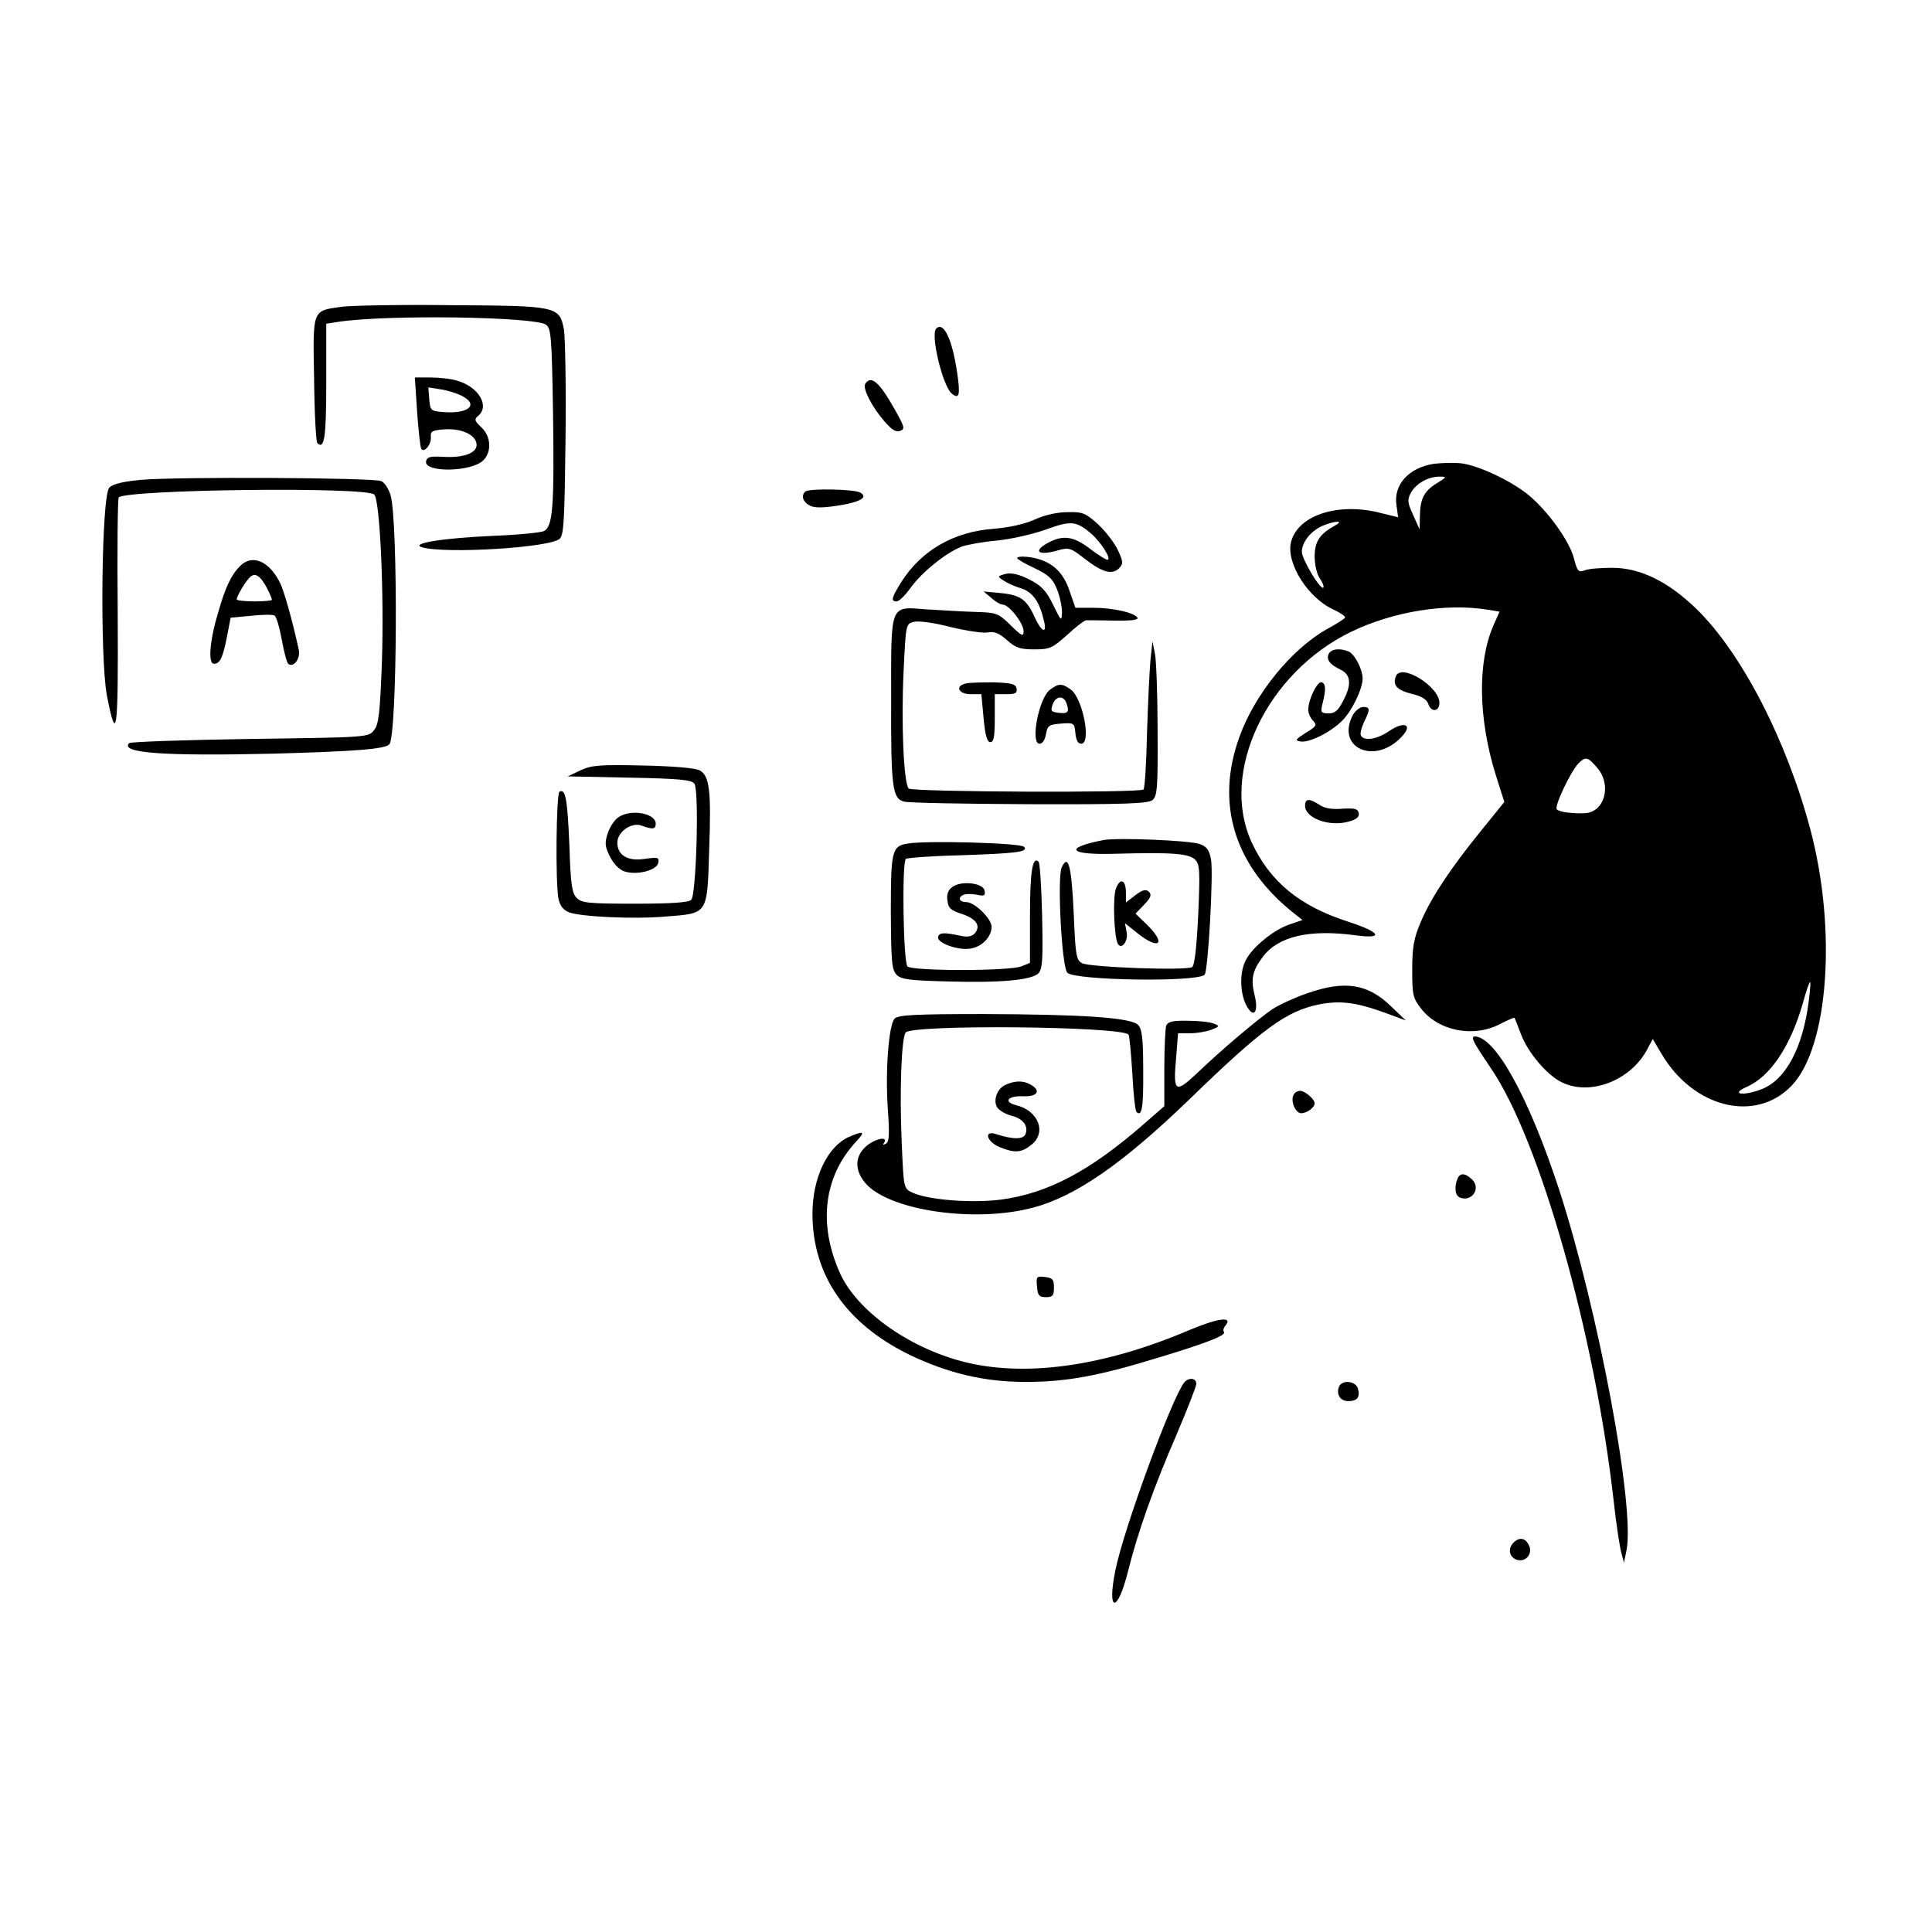 <svg width="151" height="150" viewBox="0 0 151 150" fill="none" xmlns="http://www.w3.org/2000/svg">
<g id="image-22-1">
<g id="Group">
<path id="Vector" d="M26.7 23.975C24.375 24.3 24.45 24.125 24.55 29.65C24.575 32.3 24.7 34.525 24.8 34.625C25.35 35.175 25.5 34.2 25.5 29.875V25.3L26.45 25.15C30.3 24.575 41.8 24.75 42.675 25.375C43.075 25.675 43.125 26.3 43.225 32.375C43.325 39.7 43.2 41.125 42.525 41.5C42.275 41.625 40.5 41.8 38.6 41.875C34.575 42.05 32 42.475 33 42.775C34.825 43.3 43.05 42.8 43.75 42.1C44.075 41.8 44.125 40.55 44.2 34.3C44.25 30.225 44.175 26.375 44.075 25.75C43.725 23.925 43.55 23.9 35.25 23.85C31.325 23.8 27.475 23.875 26.7 23.975Z" fill="black"/>
<path id="Vector_2" d="M73.175 25.675C72.7 26.125 73.675 30.15 74.375 30.75C74.975 31.25 75.075 30.875 74.8 29.075C74.425 26.525 73.75 25.1 73.175 25.675Z" fill="black"/>
<path id="Vector_3" d="M32.6 32.175C32.7 33.65 32.85 34.95 32.925 35.075C33.15 35.425 33.725 34.725 33.675 34.175C33.625 33.7 33.775 33.625 34.8 33.55C36.15 33.475 37.25 34.025 37.25 34.775C37.25 35.425 36.175 35.8 34.625 35.7C33.625 35.65 33.375 35.7 33.3 36.05C33.125 36.95 36.85 36.9 37.775 35.975C38.45 35.3 38.375 34.1 37.625 33.4C37.075 32.875 37.05 32.775 37.375 32.5C38.3 31.725 37.4 30.225 35.725 29.75C35.25 29.6 34.325 29.5 33.65 29.5H32.425L32.6 32.175ZM36.075 30.925C37.475 31.625 36.625 32.375 34.6 32.2C33.675 32.125 33.625 32.075 33.55 31.2L33.475 30.275L34.425 30.425C34.95 30.5 35.675 30.725 36.075 30.925Z" fill="black"/>
<path id="Vector_4" d="M67.625 30C67.4 30.35 68.15 31.8 69.1 32.9C69.675 33.575 70.025 33.8 70.35 33.675C70.75 33.525 70.7 33.375 69.975 32.075C68.75 29.875 68.075 29.275 67.625 30Z" fill="black"/>
<path id="Vector_5" d="M112.05 36.25C110.1 36.55 108.875 37.9 109.15 39.525L109.275 40.425L107.95 40.1C104.625 39.225 101.425 40.25 100.9 42.375C100.5 44 102.25 46.775 104.25 47.65C104.775 47.9 105.175 48.175 105.125 48.275C105.05 48.375 104.4 48.8 103.65 49.2C100.9 50.775 98.075 54.25 96.875 57.575C94.95 62.85 96.5 67.75 101.225 71.45L101.8 71.9L100.775 72.25C99.575 72.65 97.9 74 97.375 75.025C96.875 75.95 96.9 77.575 97.4 78.55C97.975 79.65 98.4 79.125 98.05 77.75C97.75 76.525 97.875 75.875 98.7 74.775C99.9 73.175 102.35 72.6 105.975 73.1C108.225 73.4 107.9 72.85 105.35 72.025C101.55 70.8 99.25 68.9 97.825 65.825C95.3 60.35 99 52.575 105.6 49.375C108.925 47.775 113.025 47.125 116.275 47.65L117.2 47.8L116.725 48.875C115.475 51.725 115.525 56.125 116.9 60.55L117.575 62.675L115.775 64.9C113.375 67.85 111.8 70.225 111.025 72.1C110.5 73.325 110.375 74.05 110.375 75.775C110.375 77.725 110.425 78 111.05 78.8C112.4 80.575 115.175 81.125 117.25 80.025C117.85 79.725 118.325 79.5 118.375 79.55C118.4 79.6 118.625 80.15 118.875 80.825C119.425 82.275 120.925 84.05 122.1 84.6C124.35 85.675 127.55 84.4 128.8 81.9L129.175 81.2L129.825 82.3C132.325 86.6 137.225 87.8 140.05 84.825C142.9 81.825 143.575 72.7 141.5 64.85C139.65 57.875 136.125 51.025 132.575 47.575C130.375 45.45 128.2 44.375 126 44.375C125.1 44.375 124.125 44.45 123.85 44.575C123.375 44.75 123.275 44.65 123.025 43.675C122.7 42.325 120.975 39.925 119.45 38.675C118.075 37.55 115.45 36.325 114.125 36.2C113.575 36.15 112.65 36.175 112.05 36.25ZM112.325 37.75C111.325 38.35 111 38.95 110.975 40.3L110.95 41.375L110.45 40.25C110 39.275 109.975 39.075 110.275 38.5C110.7 37.775 111.625 37.25 112.5 37.25C113.1 37.25 113.1 37.275 112.325 37.75ZM104.375 41.05C103.15 41.725 102.75 42.3 102.75 43.5C102.75 44.15 102.925 44.875 103.15 45.2C103.375 45.525 103.5 45.85 103.425 45.925C103.2 46.125 101.75 43.7 101.75 43.125C101.75 42.375 102.45 41.5 103.35 41.1C104.3 40.7 105.1 40.65 104.375 41.05ZM124.85 60.025C125.975 61.35 125.425 63.425 123.925 63.55C122.975 63.6 121.875 63.475 121.675 63.25C121.45 63.05 122.75 60.3 123.375 59.65C123.95 59.1 124.1 59.15 124.85 60.025ZM141.375 78.175C140.925 81.85 139.575 84.4 137.675 85.125C136.25 85.675 135.2 85.525 136.5 84.95C138.35 84.15 139.925 81.8 140.9 78.425C141.15 77.5 141.4 76.75 141.475 76.75C141.525 76.75 141.475 77.4 141.375 78.175Z" fill="black"/>
<path id="Vector_6" d="M11.05 37.5C9.625 37.625 8.825 37.825 8.55 38.1C7.925 38.7 7.8 51.325 8.35 54.325C9.125 58.325 9.25 57.225 9.2 47.95C9.15 43.05 9.2 38.975 9.275 38.875C9.925 38.25 28.625 38.025 29.25 38.65C29.7 39.1 30.025 46.425 29.85 51.7C29.7 55.775 29.6 56.625 29.225 57.075C28.8 57.625 28.675 57.625 19.55 57.75C14.45 57.825 10.2 57.975 10.1 58.075C9.325 58.85 12.825 59.1 21.35 58.9C27.675 58.725 30.05 58.55 30.425 58.175C31.05 57.55 31.125 40.75 30.525 38.7C30.375 38.2 30.05 37.7 29.8 37.6C29.25 37.325 13.775 37.25 11.05 37.5Z" fill="black"/>
<path id="Vector_7" d="M62.925 38.425C62.6 38.75 62.75 39.225 63.275 39.5C63.625 39.7 64.25 39.7 65.425 39.525C67.225 39.25 67.875 38.875 67.25 38.5C66.825 38.225 63.175 38.15 62.925 38.425Z" fill="black"/>
<path id="Vector_8" d="M80.875 40.6C80.1 40.95 78.9 41.225 77.675 41.325C74.55 41.55 72.025 43 70.45 45.475C69.675 46.725 69.6 47 70.075 47C70.275 47 70.775 46.5 71.2 45.9C72.05 44.725 73.925 43.2 75.15 42.725C75.55 42.575 76.775 42.35 77.875 42.25C78.975 42.15 80.7 41.75 81.7 41.4C83.675 40.675 84.1 40.7 85.25 41.675C86.05 42.35 86.925 43.75 86.55 43.75C86.425 43.75 85.8 43.35 85.175 42.875C83.925 41.925 83.125 41.8 82 42.375C80.65 43.075 81.125 43.475 82.725 43C83.525 42.775 83.7 42.825 84.725 43.625C86.125 44.725 86.9 44.95 87.45 44.425C87.8 44.05 87.8 43.925 87.375 43C87.125 42.45 86.425 41.55 85.85 41C84.85 40.1 84.65 40 83.45 40.025C82.625 40.025 81.65 40.25 80.875 40.6Z" fill="black"/>
<path id="Vector_9" d="M79.5 43.625C79.5 43.7 80.1 44.05 80.85 44.4C81.95 44.925 82.275 45.225 82.6 46.025C82.825 46.575 83 47.375 83 47.825C82.975 48.6 82.95 48.575 82.3 47.25C81.75 46.125 81.4 45.775 80.425 45.275C79.625 44.875 79.05 44.75 78.6 44.85C77.95 45.025 77.95 45.05 78.4 45.35C78.65 45.525 79.275 45.825 79.8 45.975C80.725 46.275 81.25 47.025 81.6 48.55C81.85 49.575 81.4 49.4 80.875 48.25C80.25 46.85 79.75 46.5 78.225 46.35L76.875 46.225L77.475 46.725C77.8 47.025 78.2 47.25 78.375 47.25C78.85 47.25 80 48.7 80 49.325C80 49.775 79.875 49.725 79 48.875C78.025 47.925 77.9 47.875 76.3 47.825C75.375 47.8 73.65 47.7 72.45 47.625C69.5 47.4 69.65 47.075 69.65 54.625C69.625 61.6 69.75 62.425 70.675 62.65C71.05 62.75 75.45 62.825 80.5 62.85C87.925 62.875 89.75 62.8 90.075 62.525C90.45 62.225 90.5 61.55 90.475 57.15C90.475 54.4 90.375 51.675 90.275 51.125L90.075 50.125L89.925 51.5C89.85 52.25 89.725 54.825 89.65 57.2C89.6 59.575 89.475 61.6 89.375 61.7C89.1 61.975 71.3 61.9 71.025 61.625C70.625 61.225 70.425 56.45 70.625 52.425C70.8 48.775 70.8 48.75 71.425 48.6C71.775 48.5 73.05 48.675 74.275 49C75.525 49.3 76.825 49.5 77.2 49.425C77.7 49.325 78.075 49.475 78.7 50.025C79.375 50.625 79.725 50.75 80.85 50.75C82.05 50.75 82.25 50.65 83.4 49.625C84.075 49 84.725 48.5 84.875 48.475C85 48.475 86 48.475 87.075 48.5C88.375 48.525 89 48.45 88.9 48.275C88.65 47.875 87 47.5 85.45 47.5H84.05L83.625 46.275C83.2 44.95 82.5 44.175 81.425 43.775C80.7 43.5 79.5 43.4 79.5 43.625Z" fill="black"/>
<path id="Vector_10" d="M18.775 44.225C18.075 44.925 17.625 45.85 17.05 47.875C16.375 50.1 16.25 51.875 16.725 51.875C17.2 51.875 17.425 51.375 17.75 49.7L18.025 48.275L19.625 48.125C20.5 48.025 21.325 48.025 21.45 48.1C21.6 48.175 21.85 49.05 22.025 50C22.2 50.975 22.425 51.825 22.55 51.9C22.975 52.175 23.5 51.45 23.35 50.775C22.85 48.475 22.175 46.075 21.85 45.475C21 43.825 19.7 43.3 18.775 44.225ZM20.9 46.025C21.1 46.425 21.25 46.775 21.25 46.875C21.25 46.95 20.625 47 19.875 47C19.125 47 18.5 46.925 18.5 46.85C18.5 46.625 19.05 45.65 19.45 45.2C19.9 44.675 20.325 44.925 20.9 46.025Z" fill="black"/>
<path id="Vector_11" d="M103.825 51.15C103.675 51.575 103.925 51.925 104.8 52.35C105.575 52.725 105.65 53.5 105 54.725C104.6 55.525 104.35 55.75 103.85 55.75C103.25 55.75 103.2 55.675 103.35 55.05C103.65 53.875 103.625 53.425 103.3 53.325C102.975 53.2 102.25 54.65 102.25 55.475C102.25 55.75 102.425 56.125 102.625 56.325C102.95 56.675 102.875 56.775 102.05 57.275C101.225 57.8 101.175 57.875 101.675 57.95C102.35 58.05 104 57.225 104.9 56.325C105.675 55.55 106.475 53.875 106.5 53.05C106.5 52.3 105.875 51.1 105.375 50.9C104.65 50.625 104 50.725 103.825 51.15Z" fill="black"/>
<path id="Vector_12" d="M109.1 52.85C108.825 53.55 109.175 53.925 110.325 54.225C111.1 54.4 111.525 54.675 111.625 55C111.85 55.7 112.5 55.625 112.5 54.925C112.5 53.65 109.5 51.8 109.1 52.85Z" fill="black"/>
<path id="Vector_13" d="M75.45 53.425C74.625 53.625 74.925 54.25 75.85 54.25H76.7L76.875 56.125C77 57.475 77.15 58 77.4 58C77.675 58 77.75 57.55 77.75 56.125V54.25H78.65C79.35 54.25 79.525 54.175 79.45 53.8C79.375 53.45 79.075 53.375 77.625 53.325C76.65 53.325 75.675 53.35 75.45 53.425Z" fill="black"/>
<path id="Vector_14" d="M82.1 53.875C81.2 54.475 80.5 58.125 81.25 58.125C81.475 58.125 81.675 57.825 81.75 57.375C81.875 56.7 81.975 56.625 82.925 56.55C83.95 56.475 83.975 56.5 84.05 57.3C84.1 57.825 84.25 58.125 84.5 58.125C85.325 58.125 84.625 54.55 83.675 53.875C83 53.4 82.75 53.4 82.1 53.875ZM83.375 55.025C83.6 55.675 83.45 55.8 82.675 55.7C82.15 55.625 82.1 55.55 82.275 55.05C82.525 54.35 83.175 54.325 83.375 55.025Z" fill="black"/>
<path id="Vector_15" d="M105.75 55.85C104.35 58.475 107.5 59.85 109.6 57.525C110.425 56.625 109.75 56.35 108.625 57.1C107.65 57.775 106.65 57.95 106.375 57.5C106.275 57.35 106.4 56.9 106.6 56.45C107.1 55.45 107.1 55.25 106.55 55.25C106.3 55.25 105.95 55.525 105.75 55.85Z" fill="black"/>
<path id="Vector_16" d="M45.375 60.2L44.375 60.675L49.2 60.775C53.125 60.85 54.075 60.95 54.275 61.25C54.65 61.8 54.425 69.925 54.025 70.325C53.825 70.525 52.55 70.625 49.625 70.625C46.025 70.625 45.475 70.575 45.075 70.175C44.7 69.8 44.6 69.125 44.5 66.05C44.35 62.45 44.2 61.6 43.725 61.875C43.475 62.05 43.4 69 43.65 70.25C43.775 70.8 44.025 71.125 44.475 71.3C45.425 71.65 49.55 71.85 52.075 71.625C55.35 71.375 55.275 71.475 55.425 66.475C55.6 61.7 55.45 60.625 54.675 60.2C54.325 60.025 52.65 59.875 50.25 59.825C46.85 59.75 46.25 59.8 45.375 60.2Z" fill="black"/>
<path id="Vector_17" d="M102 62.975C102 63.925 103.85 64.625 105.35 64.225C106.025 64.05 106.25 63.85 106.2 63.55C106.125 63.2 105.875 63.15 104.925 63.2C104.125 63.275 103.525 63.175 103.125 62.9C102.325 62.375 102 62.4 102 62.975Z" fill="black"/>
<path id="Vector_18" d="M48.325 63.875C48.025 64.075 47.65 64.65 47.5 65.125C47.25 65.875 47.275 66.15 47.675 66.95C47.95 67.5 48.4 67.975 48.8 68.1C49.75 68.425 51.35 68.025 51.45 67.425C51.525 67 51.425 66.975 50.375 67.125C49.075 67.325 48.25 66.85 48.25 65.85C48.25 65 49.375 64.225 50.15 64.525C51.025 64.85 51.25 64.8 51.25 64.375C51.25 63.55 49.3 63.2 48.325 63.875Z" fill="black"/>
<path id="Vector_19" d="M86.25 65.65C83.075 66.275 83.525 66.825 87.1 66.725C91.6 66.6 92.9 66.7 93.4 67.175C93.775 67.55 93.8 68.025 93.65 71.475C93.525 74.025 93.375 75.425 93.175 75.575C92.75 75.875 85.175 75.6 84.575 75.275C84.125 75.05 84.05 74.65 83.925 71.5C83.75 67.65 83.5 66.675 82.975 67.8C82.625 68.625 82.975 75.575 83.425 76.025C84.025 76.625 93.575 76.775 94.15 76.175C94.425 75.9 94.85 68.225 94.65 67.175C94.525 66.45 94.3 66.15 93.8 65.975C93.075 65.675 87.3 65.45 86.25 65.65Z" fill="black"/>
<path id="Vector_20" d="M70.95 65.925C69.7 66.125 69.625 66.475 69.625 71.3C69.65 75.175 69.7 75.8 70.075 76.175C70.425 76.55 71.125 76.625 74 76.7C78.175 76.825 80.6 76.6 81.15 76.075C81.475 75.75 81.525 75.025 81.45 71.6C81.4 69.375 81.275 67.45 81.175 67.35C80.7 66.875 80.5 68.1 80.5 71.575V75.25L79.825 75.525C78.825 75.9 71.3 75.9 70.925 75.525C70.6 75.2 70.475 67.425 70.8 67.125C70.875 67.05 72.675 66.9 74.8 66.85C79.5 66.7 80.425 66.575 80.025 66.175C79.725 65.875 72.4 65.675 70.95 65.925Z" fill="black"/>
<path id="Vector_21" d="M87.225 69.425C86.95 70.125 87.075 73.25 87.375 73.775C87.675 74.25 88.2 73.525 88.05 72.825L87.925 72.15L88.925 72.95C90.625 74.3 91.175 73.75 89.625 72.25L88.75 71.4L89.425 70.7C89.95 70.15 90.025 69.925 89.8 69.7C89.575 69.475 89.325 69.525 88.75 69.95L88 70.525V69.775C88 68.75 87.55 68.575 87.225 69.425Z" fill="black"/>
<path id="Vector_22" d="M74.425 69.325C74.1 69.55 73.975 69.9 74.05 70.375C74.1 70.95 74.3 71.15 75.175 71.425C76.3 71.8 76.675 72.35 76.2 72.925C76 73.175 75.65 73.25 75.15 73.15C73.775 72.85 73.425 72.875 73.325 73.2C73.15 73.675 74.925 74.325 75.9 74.125C76.775 73.975 77.5 73.2 77.5 72.425C77.5 71.8 76.175 70.5 75.525 70.5C74.95 70.5 74.825 70.125 75.325 69.925C75.5 69.85 75.975 69.85 76.35 69.925C76.925 70.05 77.025 70 76.95 69.6C76.85 69 75.1 68.8 74.425 69.325Z" fill="black"/>
<path id="Vector_23" d="M102.175 77.625C101.225 77.95 100.025 78.5 99.475 78.85C98.325 79.625 95.4 82.1 93.5 83.925C91.85 85.475 91.675 85.35 91.925 82.65L92.075 80.75H93.025C93.55 80.75 94.275 80.625 94.675 80.475C95.325 80.225 95.35 80.175 94.875 80C94.6 79.875 93.675 79.775 92.85 79.775C91.65 79.75 91.275 79.85 91.15 80.15C91.075 80.375 91 81.875 91 83.5V86.45L89.45 87.8C85.225 91.5 81.925 93.25 78.25 93.75C75.925 94.05 72.525 93.775 71.3 93.2C70.625 92.875 70.625 92.875 70.475 89.25C70.3 85.3 70.45 81.225 70.775 80.7C71.175 80.05 87.525 80.2 88.2 80.85C88.275 80.925 88.4 82.3 88.5 83.875C88.575 85.45 88.725 86.8 88.825 86.9C89.25 87.325 89.375 86.525 89.35 83.6C89.35 81.125 89.25 80.4 88.95 80.1C88.4 79.525 84.6 79.275 76.825 79.25C71.45 79.25 70.225 79.325 69.925 79.6C69.45 80.1 69.175 83.8 69.4 86.825C69.525 88.625 69.5 89.225 69.25 89.375C69.025 89.5 68.975 89.475 69.1 89.3C69.45 88.75 68.325 89 67.65 89.625C66.8 90.4 66.8 91.475 67.625 92.45C69.425 94.6 76.2 95.6 80.75 94.375C84.075 93.5 87.8 90.9 92.95 85.925C98.675 80.375 100.525 79.025 103.075 78.5C104.75 78.175 105.975 78.325 108.25 79.15L109.875 79.75L108.725 78.65C106.9 76.875 105.1 76.6 102.175 77.625Z" fill="black"/>
<path id="Vector_24" d="M115.275 81.55C115.45 81.875 116.025 82.75 116.55 83.525C120.35 89.1 124.675 104.375 126.125 117.35C126.325 119.15 126.6 120.95 126.725 121.375L126.925 122.125L127.125 121.15C127.8 117.75 124.9 102.325 121.85 92.95C119.5 85.775 116.875 81 115.25 81C115.075 81 115.075 81.175 115.275 81.55Z" fill="black"/>
<path id="Vector_25" d="M78.55 84.8C77.875 85.125 77.575 86.125 78 86.625C78.175 86.825 78.65 87.1 79.075 87.2C79.95 87.425 80.4 88 80.15 88.625C80 89.05 79.2 89.075 77.825 88.625C76.85 88.325 77.125 89.225 78.125 89.65C79.3 90.125 79.825 90.1 80.6 89.475C81.825 88.525 81.175 86.8 79.425 86.375C78.375 86.1 78.775 85.625 79.975 85.675C81.1 85.725 81.4 85.225 80.525 84.75C79.925 84.425 79.3 84.45 78.55 84.8Z" fill="black"/>
<path id="Vector_26" d="M101.125 85.525C100.825 85.975 101.225 87 101.7 87C102.15 87 102.75 86.55 102.75 86.225C102.75 85.9 101.975 85.25 101.625 85.25C101.425 85.25 101.2 85.375 101.125 85.525Z" fill="black"/>
<path id="Vector_27" d="M66.35 88.85C64.675 89.6 63.5 92.05 63.5 94.85C63.5 99.65 66.125 103.45 71.075 105.875C74.1 107.325 76.925 108 80.15 108C83.325 108 85.825 107.55 90.625 106.075C94.425 104.925 95.925 104.325 95.65 104.075C95.575 103.975 95.625 103.775 95.775 103.6C96.4 102.85 95.2 103 92.95 103.95C86.2 106.825 79.975 107.675 75.125 106.375C70.85 105.225 66.95 102.375 65.65 99.5C63.925 95.65 64.375 91.925 66.95 89.175C67.65 88.425 67.525 88.35 66.35 88.85Z" fill="black"/>
<path id="Vector_28" d="M113.9 92.15C113.65 92.825 113.725 93.45 114.125 93.6C115.075 93.95 115.775 92.825 115.025 92.15C114.475 91.65 114.1 91.65 113.9 92.15Z" fill="black"/>
<path id="Vector_29" d="M81.05 100.55C81.1 101.25 81.225 101.375 81.75 101.375C82.275 101.375 82.375 101.25 82.375 100.625C82.375 100 82.275 99.875 81.675 99.8C81 99.725 80.975 99.775 81.05 100.55Z" fill="black"/>
<path id="Vector_30" d="M92.55 108.05C91.575 109.3 87.825 119.475 87.175 122.725C86.5 126.025 87.325 126.125 88.15 122.85C88.925 119.725 90.175 116.225 91.975 112.075C92.8 110.125 93.5 108.35 93.5 108.15C93.5 107.675 92.9 107.625 92.55 108.05Z" fill="black"/>
<path id="Vector_31" d="M104.65 108.375C104.425 108.975 104.75 109.5 105.375 109.5C106.1 109.5 106.325 109.175 106.125 108.5C105.925 107.9 104.875 107.825 104.65 108.375Z" fill="black"/>
<path id="Vector_32" d="M118.3 120.55C117.825 121.025 117.95 121.7 118.55 121.9C119.25 122.125 119.85 121.4 119.475 120.725C119.2 120.175 118.725 120.125 118.3 120.55Z" fill="black"/>
</g>
</g>
</svg>
